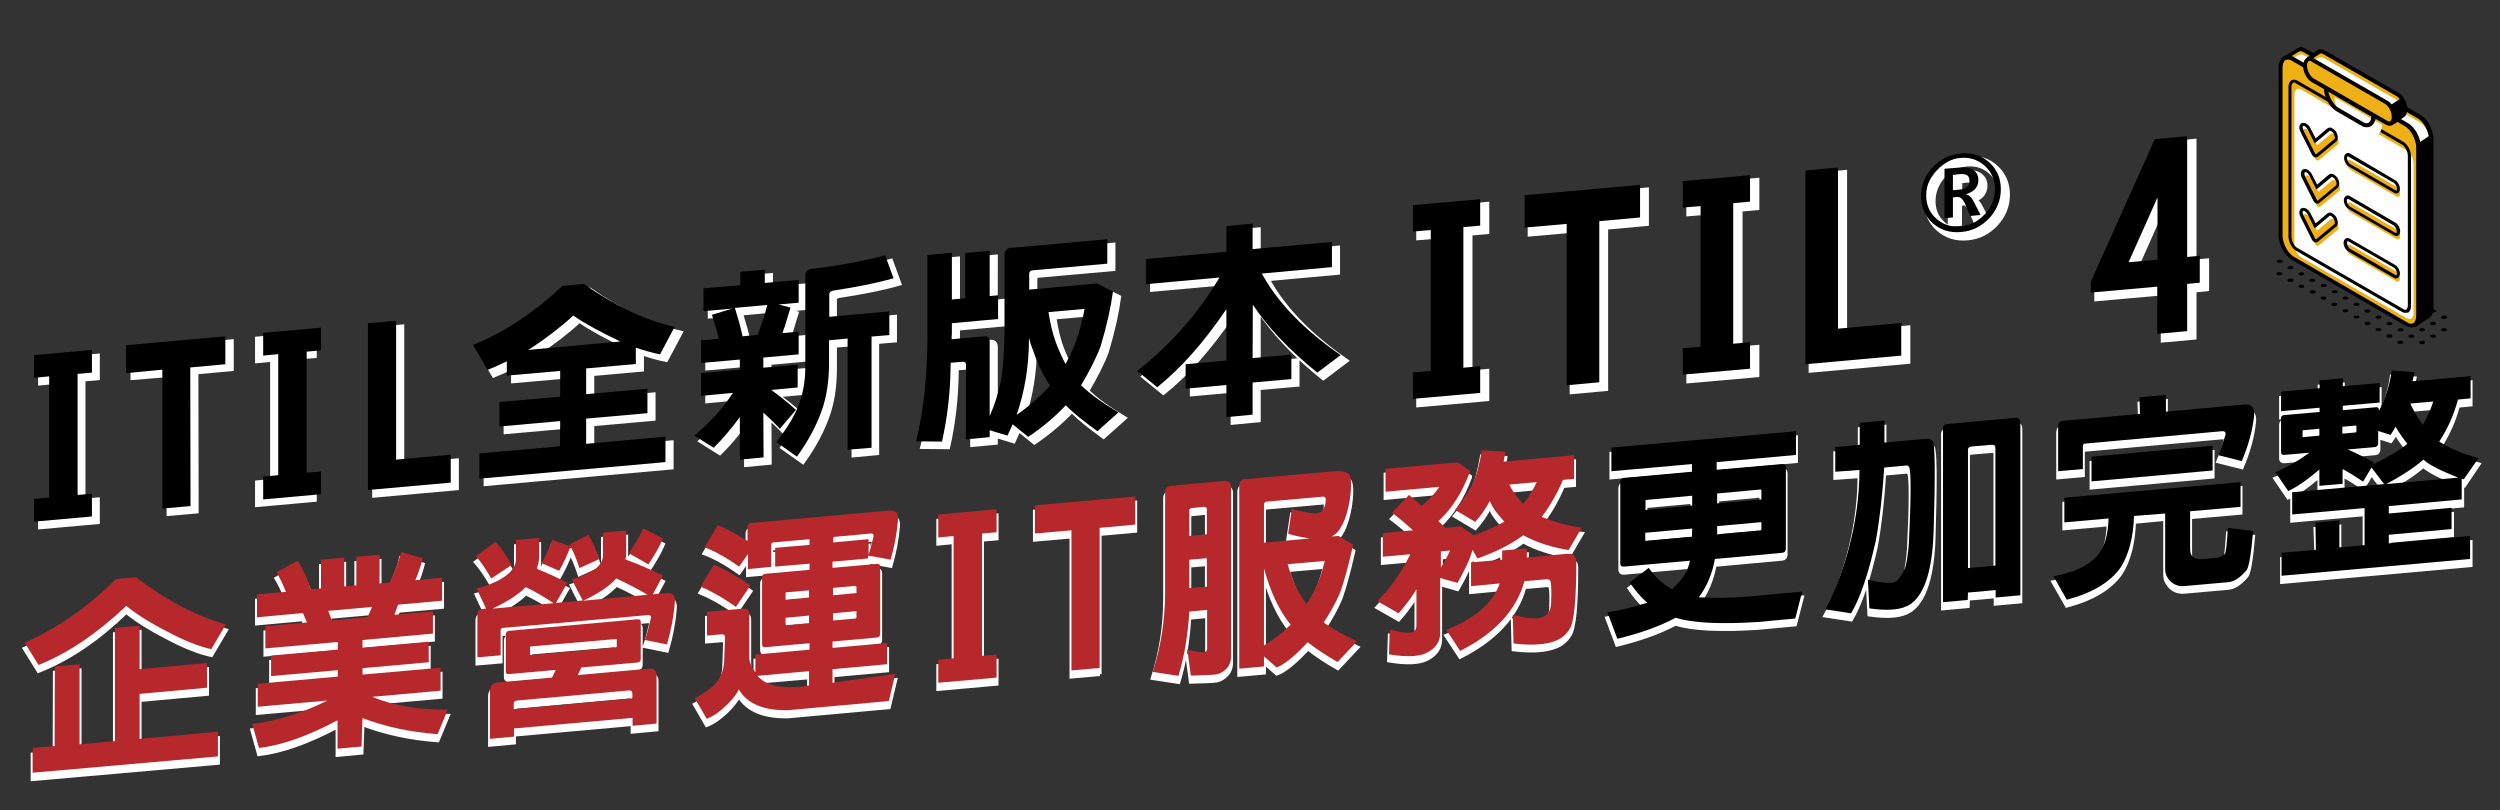 <?xml version="1.0" encoding="utf-8"?>
<!-- Generator: Adobe Illustrator 23.0.3, SVG Export Plug-In . SVG Version: 6.00 Build 0)  -->
<svg version="1.1" id="圖層_1" xmlns="http://www.w3.org/2000/svg" xmlns:xlink="http://www.w3.org/1999/xlink" x="0px" y="0px"
	 viewBox="0 0 1011.7 327.9" style="enable-background:new 0 0 1011.7 327.9;" xml:space="preserve">
<rect x="0" y="0" width="1011.7" height="327.9" fill="#333333" stroke="none"/>
<style type="text/css">
	.st0{fill:#FFFFFF;stroke:#FFFFFF;stroke-width:2.359;stroke-miterlimit:10;}
	.st1{fill:#FFFFFF;stroke:#FFFFFF;stroke-width:1.573;stroke-miterlimit:10;}
	.st2{fill:#B6282C;}
	.st3{fill:#EEAF17;}
	.st4{fill:#FFFFFF;}
</style>
<g>
	<g>
		<path class="st0" d="M779.9,81.6c0-4.5,1.6-8.3,4.7-11.7c3.2-3.4,6.9-5.2,11.5-5.6c4.5-0.4,8.3,0.8,11.4,3.6
			c3.1,2.8,4.7,6.4,4.7,10.9s-1.6,8.3-4.7,11.7c-3.2,3.4-6.9,5.2-11.4,5.6c-4.6,0.4-8.3-0.8-11.5-3.6
			C781.4,89.7,779.9,86.1,779.9,81.6z M782.1,81.4c0,3.9,1.4,7,4.1,9.4c2.7,2.4,6,3.5,9.8,3.1c3.9-0.3,7.1-2,9.8-4.9
			s4.1-6.3,4.1-10.1c0-3.9-1.4-7-4.1-9.5c-2.7-2.4-5.9-3.5-9.8-3.2s-7.1,2-9.9,4.9C783.5,74.1,782.1,77.6,782.1,81.4z M804,89.3
			l-4.2,0.4l-2-4.7c-0.9-2.1-2-3.1-3.2-3l-1.8,0.2v8.1l-3.4,0.3v-20l6.1-0.5c2.5-0.2,4.4,0.1,5.6,1s2,2.2,2,4c0,2.9-1.7,4.8-5,5.8
			V81c1.2,0.1,2.3,1.2,3.3,3.2L804,89.3z M792.9,73.1v6.2l2.9-0.3c2.5-0.2,3.8-1.4,3.8-3.5c0-1.1-0.3-1.9-1-2.3
			c-0.7-0.4-1.8-0.6-3.3-0.4L792.9,73.1z"/>
	</g>
	<g>
		<path d="M777.4,79.4c0-4.5,1.6-8.3,4.7-11.7c3.2-3.4,6.9-5.2,11.5-5.6c4.5-0.4,8.3,0.8,11.4,3.6c3.1,2.8,4.7,6.4,4.7,10.9
			c0,4.5-1.6,8.3-4.7,11.7c-3.2,3.4-6.9,5.2-11.4,5.6c-4.6,0.4-8.3-0.8-11.5-3.6C779,87.4,777.4,83.8,777.4,79.4z M779.5,79.1
			c0,3.9,1.4,7,4.1,9.4c2.7,2.4,6,3.5,9.8,3.1c3.9-0.3,7.1-2,9.8-4.9s4.1-6.3,4.1-10.1c0-3.9-1.4-7-4.1-9.5
			c-2.7-2.4-5.9-3.5-9.8-3.2c-3.9,0.3-7.1,2-9.9,4.9C780.9,71.8,779.5,75.2,779.5,79.1z M801.5,87l-4.2,0.4l-2-4.7
			c-0.9-2.1-2-3.1-3.2-3l-1.8,0.2v8.1l-3.4,0.3v-20l6.1-0.5c2.5-0.2,4.4,0.1,5.6,1c1.3,0.9,2,2.2,2,4c0,2.9-1.7,4.8-5,5.8v0.1
			c1.2,0.1,2.3,1.2,3.3,3.2L801.5,87z M790.3,70.8v6.2l2.9-0.3c2.5-0.2,3.8-1.4,3.8-3.5c0-1.1-0.3-1.9-1-2.3s-1.8-0.6-3.3-0.4
			L790.3,70.8z"/>
	</g>
	<g>
		<path class="st0" d="M848.7,120.7v-4.4l25.9-57.7l13.1-1.2v48.9l5.1-0.5v10.9l-5.1,0.5v19.1l-12.1,1.1v-19.1L848.7,120.7z
			 M864,108.5l11.7-1V82.3L864,108.5z"/>
	</g>
	<g>
		<path d="M846.1,118.4V114L872,56.3l13.1-1.2V104l5.1-0.5v10.9l-5.1,0.5V134l-12.1,1.1V116L846.1,118.4z M861.4,106.1l11.7-1V79.9
			L861.4,106.1z"/>
	</g>
	<g>
		<path class="st0" d="M581.5,95.4l-7.2,0.6V85.3l27.2-2.4v10.7l-6.8,0.6v56.9l6.8-0.6v10.7l-27.2,2.4v-10.7l7.2-0.6V95.4z"/>
		<path class="st0" d="M649.6,157.1l-13.2,1.2V93l-17,1.5V81.3l46.7-4.2v13.2l-16.5,1.5V157.1z"/>
		<path class="st0" d="M690.8,85.7l-7.2,0.6V75.6l27.2-2.4v10.7l-6.8,0.6v56.9l6.8-0.6v10.7l-27.2,2.4v-10.7l7.2-0.6V85.7z"/>
		<path class="st0" d="M746.3,70v65.2l25.6-2.3v13.2l-38.8,3.5V71.2L746.3,70z"/>
	</g>
	<g>
		<path d="M579,93.1l-7.2,0.6V83l27.2-2.4v10.7l-6.8,0.6v56.9l6.8-0.6V159l-27.2,2.4v-10.7l7.2-0.6V93.1z"/>
		<path d="M647.2,154.7l-13.2,1.2V90.6l-17,1.5V79l46.7-4.2V88l-16.5,1.5V154.7z"/>
		<path d="M688.3,83.4L681,84V73.3l27.2-2.4v10.7l-6.8,0.6v56.9l6.8-0.6v10.7l-27.2,2.4v-10.7l7.2-0.6V83.4z"/>
		<path d="M743.8,67.8V133l25.6-2.3v13.2l-38.8,3.5V69L743.8,67.8z"/>
	</g>
</g>
<path class="st1" d="M79.6,207l-11.4,1v-56.2L53.6,153v-11.3l40.2-3.6v11.3l-14.3,1.3L79.6,207z"/>
<path class="st1" d="M110.1,145.6l-6.1,0.6V137l23.4-2.1v9.2l-5.8,0.5v49l5.8-0.5v9.2l-23.4,2.1v-9.2l6.1-0.6V145.6z"/>
<path class="st1" d="M162.8,132.1v56.2l22.1-2v11.3l-33.5,3v-67.5L162.8,132.1z"/>
<path class="st1" d="M229.2,172.7l-24.6,2.2V165l24.6-2.2v-10.4l-21.6,1.9v-5.8c-2.8,1.4-5.3,2.5-7.8,3.5l-5.9-10.1
	c13.1-5.3,25.1-13.4,36.2-23.9l8.6-0.8c12.6,8.8,24.9,14.7,36.8,17.4l-5.9,11.1c-3-0.6-6.2-1.5-9.8-2.7v6.6l-20.1,1.8v10.4l24.8-2.2
	v9.9l-24.8,2.2v10.2l32.1-2.9v10.2l-75.3,6.7v-10.2l32.6-2.9L229.2,172.7z M253.5,140.3c-7.9-3.8-14.3-7.2-19-10.5
	c-5.2,4.8-10.8,9-16.5,12.8c-0.6,0.3-1.2,0.7-1.7,1.1L253.5,140.3z"/>
<path class="st1" d="M311.5,187.3l-9.6,0.9v-17.2c-3.7,5-7.2,9.1-10.6,12.4l-7.8-4.9c6.5-5.5,11.7-11.3,15.6-17.3l-12.9,1.2v-9.2
	l15.7-1.4v-4.1l-15.7,1.4v-9.2l7.2-0.6c-1-3.8-1.9-7-2.8-9.7l8.2-2.5l-11.6,1v-9.2l14.9-1.3v-5.4l9.9-0.9v5.4l13.7-1.2v9.2l-8.1,0.7
	l4.8,1.3c-0.5,1.4-1.2,4-2.3,7.6c-0.4,0.9-0.7,1.8-0.9,2.7l6.5-0.6v9.2l-14.3,1.3v4.1l13.9-1.2v9.2l-10.7,1c3.5,2.5,6.8,5.2,10,8.1
	l-6.5,7.6c-2-2.1-4.2-4.3-6.7-6.5L311.5,187.3z M309.1,137.8c1.7-4.5,3-8.5,3.9-12.1l-13.1,1.2c1.2,3.9,2.3,7.7,3.1,11.5
	L309.1,137.8z M337.9,139.9V150c-0.1,6.7-1,12.6-2.7,17.6c-2.1,6.2-5.5,12.8-10.3,19.4l-8.3-5.9c5-6.5,8.3-12.2,9.7-17
	c1.3-4.1,2-8.5,2-13.3v-36.2c-0.2-2.2,0.7-3.4,2.5-3.6c11.3-1.3,21.2-3.2,29.8-5.5l3.4,9.3c-7,2-15.2,3.6-24.5,5
	c-1.1,0.2-1.7,0.8-1.6,1.8v8.8l24.3-2.2v9.6l-7.2,0.6v45l-9.6,0.9v-45L337.9,139.9z"/>
<path class="st1" d="M418.6,179.1l-6.3-5.1c-0.7,1.6-1.4,3.1-2.1,4.6l-7.2-2.2v2.8l-9.6,0.9v-30.3c0-0.8-0.4-1.1-1.3-1.1l-4.8,0.4
	c-0.1,0.2-0.1,0.5-0.1,0.8c-0.1,11-1.3,21.4-3.5,31.1l-10.5-0.1c3-12,4.6-26.2,4.6-42.7v-32.7l9.9-0.9v18.9l5.4-0.5v-18.3l9.9-0.9
	V122l3.4-0.3v9.6l-18.7,1.7v4.2c-0.1,0.7-0.1,1.4-0.1,2.3l13-1.2c1.6-0.1,2.4,0.5,2.4,2.1v30.2c2.1-4.8,3.5-9.3,4.4-13.6
	c1-5.3,1.5-12,1.6-19.8v-31.7c0-1.8,0.9-2.9,2.8-3l38.8-3.5v9.9l-30.3,2.7c-0.8,0.1-1.3,0.5-1.3,1.4v6.5l27.4-2.5l6.5,3.2
	c-0.8,6.1-2.4,13.6-5,22.2c-1.7,4.6-4.4,9.9-7.9,15.8c3.7,3.6,8.7,7.2,15.1,11l-8.5,7.6c-5.2-3.8-9.6-7.2-12.8-10.5
	C429.4,170.9,424.4,175.2,418.6,179.1z M418.9,139v0.2c0,11.2-1.7,21.5-5,31c4.8-3.3,9.3-7.2,13.5-11.8c-2.8-4.2-5.1-9.1-7.1-15
	C419.7,141.8,419.3,140.4,418.9,139z M433.7,149.5c3.7-6.5,6.2-14,7.7-22.3l-14.7,1.3c0.7,4.7,1.7,8.8,3.1,12.6
	C431,144.1,432.3,146.9,433.7,149.5z"/>
<path class="st1" d="M509.4,147.2l15.7-1.4v9.9l-15.7,1.4v13l-10.6,1v-13l-16.5,1.5v-9.9l16.5-1.5v-20.8
	c-9.2,13.6-18.6,24.1-28,31.6l-8.1-6.6c13.7-10.8,24.8-23.4,33.3-37.8l-29.8,2.7V107l32.6-2.9V93.8l10.6-1v10.3l32.1-2.9v10.2
	L513,113c0.2,0.3,0.4,0.6,0.6,1c6.5,11.5,17,22.1,31.3,32l-9.4,7.1c-11.4-9.2-20.1-18.4-26.1-27.5L509.4,147.2z"/>
<path d="M77.1,204.8l-11.4,1v-56.2l-14.7,1.4v-11.3l40.2-3.6v11.3L77,148.7L77.1,204.8z"/>
<path d="M112.6,143.3l-6.1,0.6v-9.2l23.4-2.1v9.2l-5.8,0.5v49l5.8-0.5v9.2l-23.4,2.1v-9.2l6.1-0.6V143.3z"/>
<path class="st1" d="M22.3,154.6l-6.1,0.6V146l23.4-2.1v9.2l-5.8,0.5v49l5.8-0.5v9.2l-23.4,2.1v-9.2l6.1-0.6V154.6z"/>
<path d="M19.9,152.3l-6.1,0.6v-9.2l23.4-2.1v9.2l-5.8,0.5v49l5.8-0.5v9.2l-23.4,2.1v-9.2l6.1-0.6V152.3z"/>
<path d="M160.3,129.8v56.2l22.1-2v11.3l-33.5,3v-67.5L160.3,129.8z"/>
<path d="M226.7,170.4l-24.6,2.2v-9.9l24.6-2.2v-10.4l-21.6,1.9v-5.8c-2.8,1.4-5.3,2.5-7.8,3.5l-5.9-10.1
	c13.1-5.3,25.1-13.4,36.2-23.9l8.6-0.8c12.6,8.8,24.9,14.7,36.8,17.4l-5.9,11.1c-3-0.6-6.2-1.5-9.8-2.7v6.6l-20.1,1.8v10.4l24.8-2.2
	v9.9l-24.8,2.2v10.2l32.1-2.9V187l-75.3,6.7v-10.2l32.6-2.9L226.7,170.4z M251,138.2c-7.9-3.8-14.3-7.2-19-10.5
	c-5.2,4.8-10.8,9-16.5,12.8c-0.6,0.3-1.2,0.7-1.7,1.1L251,138.2z"/>
<path d="M309,185.1l-9.6,0.9v-17.2c-3.7,5-7.2,9.1-10.6,12.4l-7.8-4.9c6.5-5.5,11.7-11.3,15.6-17.3l-12.9,1.2v-9.2l15.7-1.4v-4.1
	l-15.7,1.4v-9.2l7.2-0.6c-1-3.8-1.9-7-2.8-9.7l8.2-2.5l-11.6,1v-9.2l14.9-1.3v-5.4l9.9-0.9v5.4l13.7-1.2v9.2l-8.1,0.7l4.8,1.3
	c-0.5,1.4-1.2,4-2.3,7.6c-0.4,0.9-0.7,1.8-0.9,2.7l6.5-0.6v9.2l-14.3,1.3v4.1l13.9-1.2v9.2l-10.7,1c3.5,2.5,6.8,5.2,10,8.1l-6.5,7.6
	c-2-2.1-4.2-4.3-6.7-6.5L309,185.1z M306.6,135.5c1.7-4.5,3-8.5,3.9-12.1l-13.1,1.2c1.2,3.9,2.3,7.7,3.1,11.5L306.6,135.5z
	 M335.5,137.7v10.1c-0.1,6.7-1,12.6-2.7,17.6c-2.1,6.2-5.5,12.8-10.3,19.4l-8.3-5.9c5-6.5,8.3-12.2,9.7-17c1.3-4.1,2-8.5,2-13.3
	v-36.2c-0.2-2.2,0.7-3.4,2.5-3.6c11.3-1.3,21.2-3.2,29.8-5.5l3.4,9.3c-7,2-15.2,3.6-24.4,5c-1.1,0.2-1.7,0.8-1.6,1.8v8.8l24.3-2.2
	v9.6l-7.2,0.6v45L343,182v-45L335.5,137.7z"/>
<path d="M416.1,176.8l-6.3-5.1c-0.7,1.6-1.4,3.1-2.1,4.6l-7.2-2.2v2.8l-9.6,0.9v-30.3c0-0.8-0.4-1.1-1.3-1.1l-4.8,0.4
	c-0.1,0.2-0.1,0.5-0.1,0.8c-0.1,11-1.3,21.4-3.5,31.1l-10.5-0.1c3-12,4.6-26.2,4.6-42.7v-32.7l9.9-0.9v18.9l5.4-0.5v-18.3l9.9-0.9
	v18.3l3.4-0.3v9.6l-18.7,1.7v4.2c-0.1,0.7-0.1,1.4-0.1,2.3l13-1.2c1.6-0.1,2.4,0.5,2.4,2.1v30.2c2.1-4.8,3.5-9.3,4.4-13.6
	c1-5.3,1.5-12,1.6-19.8v-31.7c0-1.8,0.9-2.9,2.8-3l38.8-3.5v9.9l-30.3,2.7c-0.8,0.1-1.3,0.5-1.3,1.4v6.4l27.4-2.5l6.5,3.2
	c-0.8,6.1-2.4,13.6-5,22.2c-1.7,4.6-4.4,9.9-7.9,15.8c3.7,3.6,8.7,7.2,15.1,11l-8.5,7.6c-5.2-3.8-9.6-7.2-12.8-10.5
	C426.9,168.7,421.9,172.9,416.1,176.8z M416.4,136.7v0.2c0,11.2-1.7,21.5-5,31c4.8-3.3,9.3-7.2,13.5-11.8c-2.8-4.2-5.1-9.1-7.1-15
	C417.2,139.6,416.8,138.2,416.4,136.7z M431.2,147.3c3.7-6.5,6.2-14,7.7-22.3l-14.6,1.3c0.7,4.7,1.7,8.8,3.1,12.6
	C428.5,141.8,429.8,144.7,431.2,147.3z"/>
<path d="M506.9,144.9l15.7-1.4v9.9l-15.7,1.4v13l-10.6,1v-13l-16.5,1.5v-9.9l16.5-1.5v-20.8c-9.2,13.6-18.6,24.1-28,31.6l-8.1-6.6
	c13.7-10.8,24.8-23.4,33.3-37.8l-29.8,2.7v-10.2l32.6-2.9V91.5l10.6-1v10.3l32.1-2.9v10.2l-28.4,2.6c0.2,0.3,0.4,0.6,0.6,1
	c6.5,11.5,17,22.1,31.3,32l-9.4,7.1c-11.4-9.2-20.1-18.4-26.1-27.5L506.9,144.9z"/>
<g>
	<g>
		<path class="st1" d="M15.6,271.5l-5.6-9c13.8-6.2,26-14.9,37-25.8l8-0.7c12.3,9.4,24.4,15.7,36.4,19.1l-5.9,10
			c-5-1.1-11.1-3.5-18-7.2c-6.1-3.1-11.7-6.5-16.4-10.3C39.5,258.8,27.6,266.8,15.6,271.5z M22.2,272.2l10-0.9v32.4l14.3-1.3v-45.8
			l10-0.9v17.6l27.3-2.5v10l-27.3,2.5v18.2l31.7-2.8v10l-75,6.6v-10l8.9-0.8L22.2,272.2z"/>
		<path class="st1" d="M146.3,304.6l-9.7,0.9V294c-11.9,6.3-22.5,10.1-31.8,11.2l-2.7-9.7c10.5-1.4,20.6-4.6,30.4-9.5l-28.2,2.5
			v-9.3l32.4-2.9v-2.6l-27,2.4v-8.3l27-2.4v-3.1l-29.3,2.6v-9l16.8-1.5c-0.6-1.4-1.1-2.7-1.6-3.8l-18.6,1.7V243l11.7-1
			c-1.3-3.3-2.6-5.9-3.8-7.9l8.6-4.7c2,3.2,3.8,7,5.3,11.6l4.1-0.4v-11.6l9.4-0.8v11.6l4.9-0.4v-11.6l9.4-0.8v11.6l4.1-0.4
			c2.3-5,3.9-9.1,4.6-12.3l8.8,2.5c-0.7,2.8-1.7,5.7-3,8.9l10.8-1v9.3l-17.8,1.6c-0.5,1.3-1,2.7-1.5,4.1l15.6-1.4v9l-28.5,2.6v3.1
			l26.8-2.4v8.3l-26.8,2.4v2.6l31.6-2.8v9.3l-27.7,2.5c8.9,3.7,19.1,5.3,30.6,5.2l-4.1,9.9c-11.1-0.8-21.2-3-30.4-6.5L146.3,304.6z
			 M148.8,252.2c0.6-1.5,1.2-2.8,1.8-4.1l-17.8,1.6c0.5,1.2,1,2.5,1.4,3.9L148.8,252.2z"/>
		<path class="st1" d="M200.5,221.6c2.2,2.3,4.3,5.4,6.5,9.5l-8.2,5.4c-2.3-4-4.4-7-6.2-9L200.5,221.6z M231.4,237
			c4.1-1.2,7.1-2.6,9.4-4.2c2.2-1.7,3.2-3.5,3.2-5.3V218l9.4-0.8v9.5c0,0.7-0.1,1.5-0.3,2.2c5.2,1.9,10.3,4.1,15.2,6.5l-4.1,7.6
			l5.6-0.5c2.4-0.2,3.5,1,3.3,3.6c-0.4,5.6-1.5,11.4-3.2,17.2c-3.1-0.6-6-1.2-8.9-1.8c0.9-2.6,1.6-5.5,2.4-8.8
			c0.2-0.9-0.2-1.3-1.1-1.3l-58.8,5.2c-0.6,0.1-0.9,0.4-0.9,0.9v10.2l-9.4,0.8v-17.7c0.1-1.1,0.6-1.7,1.7-1.8l1.8-0.2l-3.8-8.1
			c5.4-1.5,9.4-3.3,11.9-5.3c2.7-2,4-4.3,4-6.6v-7.8l9.4-0.8v7.8c-0.1,1.5-0.4,3-0.9,4.7c4.2,1.7,8.2,3.6,12.3,5.6l-4.7,8.2l10.8-1
			L231.4,237z M208,300.5l-9.7,0.9v-19.5c0-2,1-3.1,3.1-3.3l22-2l1.5-3.1l-19,1.7c-0.8,0.1-1.2-0.3-1.2-1.2v-15
			c0.1-0.8,0.5-1.2,1.2-1.3l52.1-4.7c0.9,0,1.3,0.3,1.3,1.1v15c0,0.8-0.4,1.3-1.3,1.4l-22.7,2l-1.5,3.1l28.7-2.6
			c2.2-0.2,3.2,0.8,3.2,2.8v19.4l-9.7,0.9V293l-48,4.3L208,300.5L208,300.5z M224,246.6c-3.2-2.2-6.9-4.4-11.2-6.5
			c-3.3,3.2-7.7,6-13.5,8.7L224,246.6z M255.9,285.1V283c0-0.8-0.5-1.2-1.4-1.1l-45.3,4.1c-0.9,0.1-1.3,0.5-1.3,1.4v2.1L255.9,285.1
			z M214.8,264.1c-0.3,0.1-0.4,0.2-0.3,0.5v2.5c0,0.3,0.1,0.4,0.3,0.5l34.5-3.1c0.2-0.1,0.3-0.3,0.3-0.5v-2.5c0-0.3-0.1-0.4-0.3-0.4
			L214.8,264.1z M230.8,223.6c-0.9,2.9-2.4,6.1-4.5,9.9l-7.1-3.1c2.1-3.9,3.5-6.9,4.3-9.4L230.8,223.6z M238.1,218.9
			c1.6,2.6,3,5.8,4.3,9.9l-7.9,3.6c-1.4-4.2-2.7-7.3-4.1-9.5L238.1,218.9z M262,243.2c-3.6-2.2-7.8-4.4-12.6-6.6
			c-3,3.3-7.4,6.2-13.4,9L262,243.2z M268.3,220.3c-1.3,3.1-3.3,6.5-5.9,10.5l-7.9-4.5c2.7-4.1,4.7-7.4,5.8-10.1L268.3,220.3z"/>
		<path class="st1" d="M293.4,260.2c0-0.8-0.4-1.1-1.3-1.1l-6,0.5V250l14.7-1.3c1.6-0.1,2.4,0.5,2.4,2.1v18.4
			c0.4,1.8,1.2,3.6,2.5,5.3v-7.2l21.9-2v-2.6l-17.9,1.6c-0.9,0.1-1.3-0.3-1.3-1.2v-27.1c0-0.8,0.4-1.3,1.3-1.4l17.9-1.6v-2.5
			l-13.9,1.2v-7.6l13.9-1.2v-2.3l-14.6,1.3c-0.6,0.1-0.9,0.4-0.9,0.9v9.1l-9.4,0.8v-6.1l-3.6,5.1c-5.5-3.9-10.2-6.4-14-7.8l5.4-9
			c3.6,1.5,7.6,3.7,12,6.4V216c0-1.2,0.6-1.8,1.8-1.9l55.6-5c2.6-0.2,3.7,1,3.5,3.8c-0.4,5.2-1.4,10.6-3,16.1
			c-3.1-0.6-6-1.2-9.1-1.6v1.1l-14.4,1.3v2.5l17.9-1.6c0.9-0.1,1.4,0.3,1.4,1.1V259c0,0.9-0.5,1.4-1.4,1.5l-17.9,1.6v2.6l22.1-2v8.6
			l-22.1,2v5.5c9.3-1.3,17.8-2.6,25.4-3.6l-2.6,11c-14.4,1.3-27.9,2.5-40.8,3.7c-9.9,0.2-16.5-2.6-19.9-8.4
			c-0.9,1.9-2.6,4.1-5.1,6.5c-2.7,2.6-5.3,4.4-7.9,5.4l-4.8-8.3c4.9-2.7,8-5.1,9.5-7.4c1.6-2.6,2.4-5.4,2.4-8.7L293.4,260.2z
			 M288.9,230.9c4.5,1.9,9.4,4.7,14.8,8.4l-5.9,8.7c-5.6-4-10.4-6.6-14.3-8.2L288.9,230.9z M327.4,279.9v-5.8l-20.9,1.8
			c3.6,4,9.7,5.3,18.5,4.3C325.9,280,326.6,279.9,327.4,279.9z M327.4,241.3l-9.2,0.8c-0.3,0.1-0.4,0.2-0.3,0.5v2.5l9.5-0.9
			L327.4,241.3L327.4,241.3z M327.4,251.5l-9.5,0.9v2.5c0,0.3,0.1,0.4,0.3,0.5l9.2-0.8L327.4,251.5L327.4,251.5z M337.1,222.1
			l14.4-1.3v6.3c0.7-2.2,1.4-4.7,2-7.4c0.1-0.9-0.3-1.3-1.2-1.2l-15,1.4L337.1,222.1L337.1,222.1z M337.1,243.4l9.5-0.9V240
			c-0.1-0.3-0.2-0.4-0.4-0.4l-9.1,0.8V243.4z M337.1,253.6l9.1-0.8c0.3-0.1,0.4-0.3,0.4-0.5v-2.5l-9.5,0.9V253.6z"/>
		<path class="st1" d="M385.9,219.4l-6.2,0.6v-9.3l23.6-2.1v9.3l-5.9,0.5v49.5l5.9-0.5v9.3l-23.6,2.1v-9.3l6.2-0.6V219.4z"/>
		<path class="st1" d="M445.1,272.8l-11.5,1v-56.7l-14.8,1.3V207l40.6-3.6v11.4l-14.4,1.3V272.8z"/>
		<path class="st1" d="M476.9,276l-10.4-1.6c3.3-10.3,5-21,5-32.3v-40.4c0-1.6,0.8-2.4,2.4-2.6l21.8-2c0.6,0,1.2,0.2,1.7,0.5
			c0.5,0.4,0.7,1,0.8,1.6v68.9c0,2.1-0.7,3.9-2,5.1c-1.1,1.1-2.4,1.9-3.8,2.2c-1.3,0.2-4.9,0.4-10.5,0.5l-1.4-10.5
			c4.1,0.9,6.5,1.3,7.1,1c0.6-0.3,0.9-0.7,0.9-1.2v-15.9l-7.2,0.7C480.7,259.4,479.3,268.1,476.9,276z M488.4,218.7v-10.2
			c-0.1-0.3-0.2-0.5-0.3-0.7c-0.3-0.1-0.5-0.2-0.8-0.2l-5,0.5c-0.7,0.1-1,0.4-1,1.1v10.2L488.4,218.7z M488.4,239.8v-11.5l-7.1,0.6
			v11.5L488.4,239.8z M511.5,272.2l-10,0.9V199c0-1.5,0.8-2.4,2.3-2.5l37.5-3.4c2,0,3.5,0.3,4.4,1c1.3,1.1,1.5,4.8,0.6,10.9
			c-1.4,8-3.8,12.9-7.3,14.6l2.8-0.2l5.9,3.6c-1.9,8.5-3.7,14.9-5.2,19.1c-1.9,4.5-4.2,8.5-6.7,12.3c3.5,2.6,7.9,5,13.5,7.6
			l-7.9,8.4c-4.9-2.8-8.8-5.4-12.1-8c-5.2,5.6-9.5,9.1-12.6,10.2l-5.1-4.5L511.5,272.2L511.5,272.2z M530,220.3L530,220.3
			c-3.3-0.5-6.1-1.1-8.7-1.9l1.5-10.1c2.2,0.7,4.5,1.2,6.8,1.6c2.6,0.4,4.3,0.3,5-0.5c0.2-0.1,0.5-0.3,0.7-0.6
			c0.8-1.3,1.2-2.6,1.2-4c0-0.6-0.1-1-0.3-1.2c-0.3-0.2-0.6-0.3-1-0.2l-22.6,2c-0.7,0.1-1.1,0.5-1.1,1.2v15.4L530,220.3z
			 M522.3,255.3c-4.7-5.7-8.2-13.4-10.8-22.8v31.2c3-1.8,5.5-3.7,7.7-5.5C520.2,257.2,521.3,256.2,522.3,255.3z M536.1,229.4
			l-15,1.3c1.7,6.2,4.3,11.7,7.6,16.2c1.6-2.5,3.1-5.1,4.3-8C534.1,236.8,535.1,233.6,536.1,229.4z"/>
		<path class="st1" d="M597,213.7l-8.2-4.9c3-3.4,5.3-6.9,7.2-10.7c1.5-3.1,2.7-7.5,3.7-13.4l9.5,0.6c-0.2,1.4-0.5,2.7-0.7,4
			l28.5-2.6v9.6l-4.5,0.4c-2.3,5.4-5.1,10.4-8.6,15c6.5,2.5,12,3.9,16.2,4.3l-5.3,9.1c-6.9-1.1-13.1-3.1-18.4-6
			c-4.9,3.7-11.1,6.8-18.5,9.4l-2-3.5c-1.1,4-3.2,8.4-6.1,13.4l-7-2v22.7c-0.1,1.6-0.5,2.9-1.2,4c-0.9,1.4-2.2,2.5-3.9,3.4
			c-3.2,1.8-8.4,2-15.6,0.8l0.3-10c5.2,1.3,8.5,1.6,9.7,0.8c0.7-0.5,1.1-1.2,1.1-2.3v-14.8c-2.4,3.9-4.9,7.1-7.2,9.7l-8.6-4.9
			c5.3-5.4,9.8-11.8,13.3-19l-11.1,1v-9.6l12.2-1.1c-3.2-2.9-5.9-5.2-8.5-7.1l6.9-7.2c1.1,0.9,2.8,2.4,5.2,4.4
			c2.6-2.1,5-4.7,7.1-7.7l-21.8,2V192l29.2-2.6l5,3.5v0.2c-3,8.1-7.1,14.9-12.8,20.1c1,0.9,1.9,1.8,2.7,2.7l6.2-0.6l5.4,3.7
			c5.5-2.1,9.7-4,12.4-5.6c-2.9-3-4.9-5.8-5.9-8.4C601.4,208.2,599.3,211.1,597,213.7z M583.1,232.2c1.5-2.5,2.8-4.8,3.7-6.9
			l-3.7,0.3V232.2z M595.3,239.6V230l12.6-1.1v-3.7l10-0.9v3.7l16.3-1.5c0.9,0,1.6,0.1,2.1,0.2c0.5,0.3,0.9,0.8,1.3,1.4
			c0.2,0.4,0.3,0.9,0.3,1.6c0,15.6-0.9,24.8-2.8,27.4c-1.3,2.1-3.1,3.6-5.3,4.5c-4,1.7-9.8,2.1-17.3,1.2l-0.3-11.7
			c2.8,0.8,5.1,1.3,7.1,1.5c3.4,0.3,5.7-0.4,7.2-2.1c0.7-0.9,1.1-2.2,1.2-4c0.2-5.2,0.1-8.2-0.3-9c-0.3-0.5-0.7-0.8-1.3-0.7
			l-9.2,0.8c-3.2,11.7-11.9,21.1-26,28.2l-5.6-8.5c11.7-4.7,18.9-10.9,21.6-18.8L595.3,239.6z M616.4,206.5c2-2.6,3.9-5.5,5.5-8.9
			l-11.1,1c0.6,1.2,1.2,2.3,1.9,3.3C613.9,203.6,615.1,205.1,616.4,206.5z"/>
		<path class="st1" d="M677.3,240.2c3.6-3.1,5.8-6.7,6.6-10.8l-26.8,2.4c-1,0-1.4-0.4-1.4-1.3v-33c0.1-1,0.5-1.5,1.4-1.6l27.6-2.5
			v-3.1l-32.6,2.9v-9.6l74.7-6.6v9.6l-32.1,2.9v3.1l26.5-2.4c1,0,1.4,0.4,1.4,1.3v33c-0.1,1-0.5,1.5-1.4,1.6l-27.3,2.5
			c-1.1,6-3.3,11.2-6.5,15.5c6.3,0.4,13,0.3,19.9-0.3l21.9-2l-2.8,10.9l-15,1.4c-15.5,1-26.6,0.4-33.4-1.7
			c-6.6,3.5-14.5,6.3-23.6,8.5l-4-10.7c5.5-0.9,10.9-2.2,16.1-3.9c-2.6-2.2-4.9-5-7.1-8.2l7.7-5.9c2.8,4,6,6.8,9.6,8.7
			C677,240.4,677.2,240.2,677.3,240.2z M684.8,203.1l-18.5,1.7c-0.3,0.1-0.5,0.2-0.4,0.5v3.6l19-1.7L684.8,203.1z M684.8,216.4
			l-19,1.7v2.8c-0.1,0.3,0.1,0.4,0.4,0.5l18.5-1.7L684.8,216.4L684.8,216.4z M694.9,206.2l17.9-1.6V201c0-0.3-0.2-0.4-0.5-0.4
			l-17.4,1.6V206.2z M694.9,218.8l17.4-1.6c0.3-0.1,0.5-0.3,0.5-0.6v-2.8l-17.9,1.6V218.8z"/>
		<path class="st1" d="M742.7,193.4v-10l9.9-0.9v-8.9l10-0.9v8.9l16.7-1.5c0.8-0.1,1.5,0,2,0.3c0.3,0.1,0.5,0.3,0.8,0.6
			c1,0.9,1.1,13.1,0.4,36.5c-0.5,15.8-3.7,25.6-9.4,29.5c-3.4,2.3-8.8,2.8-16.6,1.7l-0.6-11.6c6.2,1.5,10.1,1.7,11.5,0.6
			c1.4-1.1,2.6-3.1,3.7-5.8c0.6-2.3,1.1-5.5,1.4-9.8c0.9-18.5,0.9-28.7,0.1-30.6c-0.3-0.5-0.7-0.7-1.3-0.6l-8.8,0.8
			c-0.7,11-1.8,20.8-3.4,29.6c-3,13.4-6.3,23.2-10,29.4l-10.4-1.6c1.4-2.6,2.6-5.2,3.8-8c6.5-15.8,9.9-32,10-48.4L742.7,193.4z
			 M796.3,245.3l-10,0.9v-70.3c-0.1-1.1,0.5-1.7,1.7-1.8l27.4-2.5c1.5-0.1,2.2,0.5,2.2,1.9v69.9l-10,0.9v-3l-11.2,1L796.3,245.3
			L796.3,245.3L796.3,245.3z M807.5,231.4v-47.6c0-1-0.5-1.4-1.5-1.3l-8.2,0.7c-1,0.1-1.5,0.7-1.4,1.6v47.6L807.5,231.4z"/>
		<path class="st1" d="M863.6,211.2c-0.3,8.7-2.1,15.6-5.4,20.8c-4.1,5.9-11.3,10.3-21.8,13.1l-5.4-9.5c8.2-1.5,14.1-4.2,17.6-8.2
			c3-3.3,4.5-8.4,4.7-15.2l-17.9,1.6v-10l71.3-6.3v10l-20.4,1.8v15c0,1.5,0.3,2.6,1,3.3c0.8,0.7,2,1,3.6,1l6.2-0.6
			c1-0.1,2.1-0.6,3.2-1.5c0.5-0.4,0.9-4,1.3-10.6l10.2,1.3c-0.8,9.3-1.7,14.7-2.7,15.9c-2.6,3-5,4.6-7.4,4.8l-18.1,1.6
			c-2.1,0.1-3.9-0.6-5.4-2.1c-1.4-1.5-2-3.1-2-4.8V210L863.6,211.2z M865.8,163.3l10.7-1v6.8l31.7-2.9c3-0.2,4.3,1.3,4,4.4
			c-0.6,5.9-2.3,12.2-5,18.5c-3.2-0.8-6.3-1.6-9.5-2.4c1-2.4,2-5.1,2.9-8.2c0.2-1.1-0.3-1.6-1.4-1.5l-55.3,5c-0.7,0.1-1,0.4-1,1.1
			v9.2l-10,0.9v-18.3c0.1-1.3,0.7-2,2-2.1l31.1-2.8L865.8,163.3z M895.4,182.9v10l-49,4.4v-10L895.4,182.9z"/>
		<path class="st1" d="M937,214l9.7-0.9V224l10.2-0.9v-15l-29.3,2.6v-9l37.2-3.3l-5.1-6.7l-3.4,5.7c-2.5-1.7-5.2-3.4-8.3-5.1v6
			l-9.4,0.8v-6.5c-5.1,4.4-9.3,7.2-12.6,8.7l-5.2-7.6c4.6-1.9,9.1-4.5,13.8-7.9l-10.4,0.9c-0.7,0-1.1-0.4-1.1-1.1v-13.8
			c0-0.7,0.4-1.1,1.1-1.2l14.5-1.3v-1.8l-15.6,1.4v-7.9l15.6-1.4v-3.2l9.4-0.8v3.2l14.9-1.3v7.9l-14.9,1.3v1.8l13.4-1.2
			c0.8-0.1,1.2,0.3,1.2,1v0.5c2.7-5.1,4.4-10.6,5.2-16.4l9.2,0.7c-0.3,1.3-0.5,2.5-0.8,3.7l23.5-2.1v9l-5.1,0.5
			c-1.7,6.3-4.3,12-7.6,17c4.4,2.9,9.7,5,15.9,6.7l-5.8,8.6c-0.3-0.1-0.5-0.2-0.8-0.3v8.4l-29.5,2.7v3l25.4-2.3v8.6l-25.4,2.3v3.5
			l32.9-3v9.3l-76.3,6.8v-9.3l13.9-1.2L937,214z M938.6,176l-6.5,0.6c-0.2,0-0.3,0.1-0.3,0.4v2c-0.1,0.2,0,0.4,0.3,0.4l6.5-0.6V176z
			 M947.9,178l5.4-0.5c0.2-0.1,0.3-0.2,0.3-0.5v-2c0-0.2-0.1-0.3-0.3-0.3l-5.4,0.5V178z M969.5,175.2c-0.6,1.2-1.3,2.3-2,3.3l-5-1.6
			v5.2c-0.1,0.8-0.5,1.2-1.2,1.3l-11.1,1c3.7,1.6,7.2,3.4,10.6,5.2l-0.5,0.9c6.5-3.2,11.2-6,14-8.4c-0.9-1.2-1.8-2.3-2.6-3.5
			C970.9,177.5,970.2,176.4,969.5,175.2z M994.8,195.8c-7-2.8-11.7-5.1-14.1-7.3c-3.9,3.4-8.9,6.6-15,9.9L994.8,195.8z M980.4,174.6
			c1.6-2.7,3.1-5.8,4.3-9.5l-9.3,0.8c1.4,3.1,3,5.8,4.7,8C980.1,174.1,980.3,174.3,980.4,174.6z"/>
	</g>
</g>
<g>
	<path class="st2" d="M15.6,269.1l-5.6-9c13.8-6.2,26-14.9,37-25.8l8-0.7c12.3,9.4,24.4,15.7,36.4,19.1l-5.9,10
		c-5-1.1-11.1-3.5-18-7.2c-6.1-3.1-11.7-6.5-16.4-10.3C39.4,256.3,27.6,264.3,15.6,269.1z M22.2,269.7l10-0.9v32.4l14.3-1.3v-45.8
		l10-0.9v17.6l27.3-2.5v10l-27.3,2.5v18.2l31.7-2.9v10l-75,6.6v-10l8.9-0.8L22.2,269.7z"/>
	<path class="st2" d="M146.3,302.1l-9.7,0.9v-11.5c-11.9,6.3-22.5,10.1-31.8,11.2l-2.7-9.7c10.5-1.4,20.6-4.6,30.4-9.5l-28.2,2.5
		v-9.3l32.4-2.9v-2.6l-27,2.4v-8.3l27-2.4v-3.1l-29.3,2.6v-9l16.8-1.5c-0.6-1.4-1.1-2.7-1.6-3.8l-18.6,1.7v-9.3l11.7-1
		c-1.3-3.3-2.6-5.9-3.8-7.9l8.6-4.7c2,3.2,3.8,7,5.3,11.6l4.1-0.4v-11.6l9.4-0.8v11.6l4.9-0.4v-11.6l9.4-0.8v11.6l4.1-0.4
		c2.3-5,3.9-9.1,4.6-12.3l8.8,2.5c-0.7,2.8-1.7,5.7-3,8.9l10.8-1v9.3l-17.8,1.6c-0.5,1.3-1,2.7-1.5,4.1l15.6-1.4v9l-28.5,2.6v3.1
		l26.8-2.4v8.3l-26.8,2.4v2.6l31.6-2.8v9.3l-27.7,2.5c8.9,3.7,19.1,5.3,30.6,5.2l-4.1,9.9c-11.1-0.8-21.2-3-30.4-6.5L146.3,302.1z
		 M148.8,249.7c0.6-1.5,1.2-2.8,1.8-4.1l-17.8,1.6c0.5,1.2,1,2.5,1.4,3.9L148.8,249.7z"/>
	<path class="st2" d="M200.5,219.2c2.2,2.3,4.3,5.4,6.5,9.5l-8.2,5.4c-2.3-4-4.4-7-6.2-9L200.5,219.2z M231.4,234.5
		c4.1-1.2,7.1-2.6,9.4-4.2c2.2-1.7,3.2-3.5,3.2-5.3v-9.5l9.4-0.8v9.5c0,0.7-0.1,1.5-0.3,2.2c5.2,1.9,10.3,4.1,15.2,6.5l-4.1,7.6
		l5.6-0.5c2.4-0.2,3.5,1,3.3,3.6c-0.4,5.6-1.5,11.4-3.2,17.2c-3.1-0.6-6-1.2-8.9-1.8c0.9-2.6,1.6-5.5,2.4-8.8
		c0.2-0.9-0.2-1.3-1.1-1.3l-58.8,5.2c-0.6,0.1-0.9,0.4-0.9,0.9v10.2l-9.4,0.8v-17.7c0.1-1.1,0.6-1.7,1.7-1.8l1.8-0.2l-3.8-8.1
		c5.4-1.5,9.4-3.3,11.9-5.3c2.7-2,4-4.3,4-6.6v-7.8l9.4-0.8v7.8c-0.1,1.5-0.4,3-0.9,4.7c4.2,1.7,8.2,3.6,12.3,5.6L225,244l10.8-1
		L231.4,234.5z M208,298.1l-9.7,0.9v-19.5c0-2,1-3.1,3.1-3.3l22-2l1.5-3.1l-19,1.7c-0.8,0.1-1.2-0.3-1.2-1.2v-15
		c0.1-0.8,0.5-1.2,1.2-1.3l52.1-4.7c0.9,0,1.3,0.3,1.3,1.1v15c0,0.8-0.4,1.3-1.3,1.4l-22.7,2l-1.5,3.1l28.7-2.6
		c2.2-0.2,3.2,0.8,3.2,2.8v19.4l-9.7,0.9v-3.2l-48,4.3L208,298.1L208,298.1z M224,244.1c-3.2-2.2-6.9-4.4-11.2-6.5
		c-3.3,3.2-7.7,6-13.5,8.7L224,244.1z M255.9,282.6v-2.1c0-0.8-0.5-1.2-1.4-1.1l-45.3,4.1c-0.9,0.1-1.3,0.5-1.3,1.4v2.1L255.9,282.6
		z M214.8,261.6c-0.3,0.1-0.4,0.2-0.3,0.5v2.5c0,0.3,0.1,0.4,0.3,0.5l34.5-3.1c0.2-0.1,0.3-0.3,0.3-0.5v-2.5c0-0.3-0.1-0.4-0.3-0.4
		L214.8,261.6z M230.8,221.1c-0.9,2.9-2.4,6.1-4.5,9.9l-7.1-3.1c2.1-3.9,3.5-6.9,4.3-9.4L230.8,221.1z M238.1,216.4
		c1.6,2.6,3,5.8,4.3,9.9l-7.9,3.6c-1.4-4.2-2.7-7.3-4.1-9.5L238.1,216.4z M262,240.7c-3.6-2.2-7.8-4.4-12.6-6.6
		c-3,3.3-7.4,6.2-13.4,9L262,240.7z M268.3,217.9c-1.3,3.1-3.3,6.6-5.9,10.5l-7.9-4.5c2.7-4.1,4.7-7.4,5.8-10.1L268.3,217.9z"/>
	<path class="st2" d="M293.4,257.8c0-0.8-0.4-1.1-1.3-1.1l-6,0.5v-9.6l14.7-1.3c1.6-0.1,2.4,0.6,2.4,2.1v18.4
		c0.4,1.8,1.2,3.6,2.5,5.3v-7.2l21.9-2v-2.6l-17.9,1.6c-0.9,0.1-1.3-0.3-1.3-1.2v-27.1c0-0.8,0.4-1.3,1.3-1.4l17.9-1.6v-2.5
		l-13.9,1.2v-7.6l13.9-1.2v-2.3l-14.6,1.3c-0.6,0.1-0.9,0.4-0.9,0.9v9l-9.4,0.9v-6.1l-3.6,5.1c-5.5-3.9-10.2-6.4-14-7.8l5.4-9
		c3.6,1.5,7.6,3.7,12,6.4v-5.4c0-1.2,0.6-1.8,1.8-1.9l55.6-5c2.6-0.2,3.7,1,3.5,3.8c-0.4,5.2-1.4,10.6-3,16.1
		c-3.1-0.6-6-1.2-9.1-1.6v1.1l-14.4,1.3v2.5l17.9-1.6c0.9-0.1,1.4,0.3,1.4,1.2v27.1c0,0.9-0.5,1.4-1.4,1.5l-17.9,1.6v2.6l22.1-2v8.6
		l-22.1,2v5.5c9.3-1.3,17.8-2.6,25.4-3.6l-2.6,11c-14.4,1.3-27.9,2.5-40.8,3.7c-9.9,0.2-16.5-2.6-19.9-8.4c-0.9,1.9-2.6,4.1-5.1,6.5
		c-2.7,2.6-5.3,4.4-7.9,5.4l-4.8-8.3c4.9-2.7,8-5.1,9.5-7.4c1.6-2.6,2.4-5.4,2.4-8.7L293.4,257.8z M288.9,228.5
		c4.5,1.9,9.4,4.7,14.8,8.4l-5.9,8.7c-5.6-4-10.4-6.6-14.3-8.2L288.9,228.5z M327.4,277.4v-5.8l-20.9,1.9c3.6,4,9.7,5.3,18.5,4.3
		C325.8,277.6,326.6,277.5,327.4,277.4z M327.4,238.9l-9.2,0.8c-0.3,0.1-0.4,0.2-0.3,0.5v2.5l9.5-0.9L327.4,238.9L327.4,238.9z
		 M327.4,249.1l-9.5,0.9v2.5c0,0.3,0.1,0.4,0.3,0.5l9.2-0.8L327.4,249.1L327.4,249.1z M337.1,219.5l14.4-1.3v6.3
		c0.7-2.2,1.4-4.7,2-7.4c0.1-0.9-0.3-1.3-1.2-1.2l-15,1.4L337.1,219.5z M337.1,240.9l9.5-0.9v-2.5c-0.1-0.3-0.2-0.4-0.4-0.4
		l-9.1,0.8V240.9z M337.1,251.1l9.1-0.8c0.3-0.1,0.4-0.3,0.4-0.5v-2.5l-9.5,0.9V251.1z"/>
	<path class="st2" d="M385.9,216.9l-6.2,0.6v-9.3l23.6-2.1v9.3l-5.9,0.5v49.5l5.9-0.5v9.3l-23.6,2.1V267l6.2-0.6V216.9z"/>
	<path class="st2" d="M445.1,270.3l-11.5,1v-56.7l-14.8,1.3v-11.4l40.6-3.6v11.4l-14.4,1.3V270.3z"/>
	<path class="st2" d="M476.9,273.5l-10.4-1.6c3.3-10.3,5-21,5-32.3v-40.4c0-1.6,0.8-2.4,2.4-2.6l21.8-2c0.6,0,1.2,0.2,1.7,0.5
		c0.5,0.4,0.7,1,0.8,1.6v68.9c0,2.1-0.7,3.9-2,5.1c-1.1,1.1-2.4,1.9-3.8,2.2c-1.3,0.2-4.9,0.4-10.5,0.5l-1.4-10.5
		c4.1,0.9,6.5,1.3,7.1,1c0.6-0.3,0.9-0.7,0.9-1.2v-15.9l-7.2,0.7C480.7,257,479.3,265.6,476.9,273.5z M488.4,216.2V206
		c-0.1-0.3-0.2-0.5-0.3-0.7c-0.3-0.1-0.5-0.2-0.8-0.2l-5,0.5c-0.7,0.1-1,0.4-1,1.1v10.2L488.4,216.2z M488.4,237.4v-11.5l-7.1,0.6
		V238L488.4,237.4z M511.5,269.7l-10,0.9v-74.2c0-1.5,0.8-2.4,2.3-2.5l37.4-3.3c2,0,3.5,0.3,4.4,1c1.3,1.1,1.5,4.8,0.6,10.9
		c-1.4,8-3.8,12.9-7.3,14.6l2.8-0.2l5.9,3.6c-1.9,8.5-3.7,14.9-5.2,19.1c-1.9,4.5-4.2,8.5-6.7,12.3c3.5,2.6,7.9,5,13.5,7.6l-7.9,8.4
		c-4.9-2.8-8.8-5.4-12.1-8c-5.2,5.6-9.5,9.1-12.6,10.2l-5.1-4.5L511.5,269.7z M530,217.9L530,217.9c-3.3-0.5-6.1-1.1-8.7-1.9
		l1.5-10.1c2.2,0.7,4.5,1.2,6.8,1.6c2.6,0.4,4.3,0.3,5-0.5c0.2-0.1,0.5-0.3,0.7-0.6c0.8-1.3,1.2-2.6,1.2-4c0-0.6-0.1-1-0.3-1.2
		c-0.3-0.2-0.6-0.3-1-0.2l-22.6,2c-0.7,0.1-1.1,0.5-1.1,1.2v15.4L530,217.9z M522.3,252.8c-4.7-5.7-8.2-13.4-10.8-22.8v31.2
		c3-1.8,5.5-3.7,7.7-5.5C520.2,254.7,521.3,253.7,522.3,252.8z M536.1,227l-15,1.3c1.7,6.2,4.3,11.7,7.6,16.2c1.6-2.5,3.1-5.1,4.3-8
		C534.1,234.3,535.1,231,536.1,227z"/>
	<path class="st2" d="M597,211.2l-8.2-4.9c3-3.4,5.3-6.9,7.2-10.7c1.5-3.1,2.7-7.5,3.7-13.4l9.5,0.6c-0.2,1.4-0.5,2.7-0.7,4
		l28.5-2.6v9.6l-4.5,0.4c-2.3,5.4-5.1,10.4-8.6,15c6.5,2.5,12,3.9,16.2,4.3l-5.3,9.1c-6.9-1.1-13.1-3.1-18.4-6
		c-4.9,3.7-11.1,6.8-18.5,9.4l-2-3.5c-1.1,4-3.2,8.4-6.1,13.4l-7-2v22.7c-0.1,1.6-0.5,2.9-1.2,4c-0.9,1.4-2.2,2.5-3.9,3.4
		c-3.2,1.8-8.4,2-15.6,0.8l0.3-10c5.2,1.3,8.5,1.6,9.7,0.8c0.7-0.5,1.1-1.2,1.1-2.3v-14.8c-2.4,3.9-4.9,7.1-7.2,9.7l-8.6-4.9
		c5.4-5.4,9.8-11.8,13.3-19l-11.1,1v-9.6l12.2-1.1c-3.2-2.9-5.9-5.2-8.5-7.1l6.9-7.2c1.1,0.9,2.8,2.4,5.2,4.4c2.6-2.1,5-4.7,7.1-7.7
		l-21.8,2v-9.3l29.2-2.6l5,3.5v0.2c-3,8.1-7.1,14.9-12.8,20.1c1,0.9,1.9,1.8,2.7,2.7l6.2-0.6l5.4,3.7c5.5-2.1,9.7-4,12.4-5.6
		c-2.9-3-4.9-5.8-5.9-8.4C601.4,205.6,599.3,208.7,597,211.2z M583.1,229.7c1.5-2.5,2.8-4.8,3.7-6.9l-3.7,0.3V229.7z M595.3,237.2
		v-9.6l12.6-1.1v-3.7l10-0.9v3.7l16.3-1.5c0.9,0,1.6,0.1,2.1,0.2c0.5,0.3,0.9,0.8,1.3,1.4c0.2,0.4,0.3,0.9,0.3,1.6
		c0,15.6-0.9,24.8-2.8,27.4c-1.3,2.1-3.1,3.6-5.3,4.5c-4,1.7-9.8,2.1-17.3,1.2l-0.3-11.7c2.8,0.8,5.1,1.3,7.1,1.5
		c3.4,0.3,5.7-0.4,7.2-2.1c0.7-0.9,1.1-2.2,1.2-4c0.2-5.2,0.1-8.2-0.3-9c-0.3-0.5-0.7-0.8-1.3-0.7l-9.2,0.8
		c-3.2,11.7-11.9,21.1-26,28.2l-5.6-8.5c11.7-4.7,18.9-10.9,21.6-18.8L595.3,237.2z M616.4,204c2-2.6,3.9-5.5,5.5-8.9l-11.1,1
		c0.6,1.2,1.2,2.3,1.9,3.3C613.9,201.1,615.1,202.6,616.4,204z"/>
	<path d="M677.3,237.7c3.6-3.1,5.8-6.7,6.6-10.8l-26.8,2.4c-1,0-1.4-0.4-1.4-1.3v-33c0.1-1,0.5-1.5,1.4-1.6l27.6-2.5v-3.1l-32.6,2.9
		v-9.6l74.7-6.6v9.6l-32.1,2.9v3.1l26.6-2.3c1,0,1.4,0.4,1.4,1.3v33c-0.1,1-0.5,1.5-1.4,1.6l-27.3,2.5c-1.1,6-3.3,11.2-6.5,15.5
		c6.3,0.4,13,0.3,19.9-0.3l21.9-2l-2.8,10.9l-15,1.4c-15.5,1-26.6,0.4-33.4-1.7c-6.6,3.5-14.5,6.3-23.6,8.5l-4-10.7
		c5.5-0.9,10.9-2.2,16.1-3.9c-2.6-2.2-4.9-5-7.1-8.2l7.7-5.9c2.8,4,6,6.8,9.6,8.7C677,238,677.2,237.8,677.3,237.7z M684.8,200.6
		l-18.5,1.7c-0.3,0.1-0.5,0.2-0.4,0.5v3.6l18.9-1.8V200.6z M684.8,213.9l-19,1.7v2.8c-0.1,0.3,0.1,0.4,0.4,0.5l18.5-1.7L684.8,213.9
		L684.8,213.9z M694.9,203.7l17.9-1.6v-3.6c0-0.3-0.2-0.4-0.5-0.4l-17.4,1.6V203.7z M694.9,216.3l17.4-1.6c0.3-0.1,0.5-0.3,0.5-0.6
		v-2.8l-17.9,1.6V216.3z"/>
	<path d="M742.7,190.9v-10l9.9-0.9v-8.9l10-0.9v8.9l16.7-1.5c0.8-0.1,1.5,0,2,0.3c0.3,0.1,0.5,0.3,0.8,0.6c1,0.9,1.1,13.1,0.4,36.5
		c-0.5,15.8-3.7,25.6-9.4,29.5c-3.4,2.3-8.8,2.8-16.6,1.7l-0.6-11.6c6.2,1.5,10.1,1.7,11.5,0.6c1.4-1.1,2.6-3.1,3.7-5.8
		c0.6-2.3,1.1-5.5,1.4-9.8c0.9-18.5,0.9-28.7,0.1-30.6c-0.3-0.5-0.7-0.7-1.3-0.6l-8.8,0.8c-0.7,11-1.8,20.8-3.4,29.6
		c-3,13.4-6.3,23.2-10,29.4l-10.4-1.6c1.4-2.6,2.6-5.2,3.8-8c6.5-15.8,9.9-32,10-48.4L742.7,190.9z M796.3,242.8l-10,0.9v-70.3
		c-0.1-1.1,0.5-1.7,1.7-1.8l27.4-2.5c1.5-0.1,2.2,0.5,2.2,1.9v69.9l-10,0.9v-3l-11.2,1L796.3,242.8z M807.5,228.9v-47.6
		c0-1-0.5-1.4-1.5-1.3l-8.2,0.7c-1,0.1-1.5,0.7-1.4,1.6v47.6L807.5,228.9z"/>
	<path d="M863.6,208.8c-0.3,8.7-2.1,15.6-5.4,20.8c-4.1,5.9-11.3,10.3-21.8,13.1l-5.4-9.5c8.2-1.5,14.1-4.2,17.6-8.2
		c3-3.3,4.5-8.3,4.7-15.2l-17.9,1.6v-10l71.3-6.3v10l-20.4,1.8v15.1c0,1.5,0.3,2.6,1,3.3c0.8,0.7,2,1,3.6,1l6.2-0.6
		c1-0.1,2.1-0.6,3.2-1.5c0.5-0.4,0.9-4,1.3-10.6l10.2,1.3c-0.8,9.3-1.7,14.7-2.7,15.9c-2.6,3-5,4.6-7.4,4.8l-18.1,1.6
		c-2.1,0.1-3.9-0.6-5.4-2.1c-1.4-1.5-2-3.1-2-4.8v-22.5L863.6,208.8z M865.8,160.8l10.7-1v6.8l31.7-2.9c3-0.2,4.3,1.3,4,4.4
		c-0.6,5.9-2.3,12.2-5,18.5c-3.2-0.8-6.3-1.6-9.5-2.4c1-2.4,2-5.1,2.9-8.2c0.2-1.1-0.3-1.6-1.4-1.5l-55.3,5c-0.7,0.1-1,0.4-1,1.1
		v9.2l-10,0.9v-18.3c0.1-1.3,0.7-2,2-2.1l31.1-2.8L865.8,160.8L865.8,160.8z M895.4,180.4v10l-49,4.4v-10L895.4,180.4z"/>
	<path d="M937,211.5l9.7-0.9v10.9l10.2-0.9v-15l-29.3,2.6v-9l37.2-3.3l-5.1-6.7l-3.4,5.7c-2.5-1.7-5.2-3.4-8.3-5.1v6l-9.4,0.8V190
		c-5.1,4.4-9.3,7.2-12.6,8.7l-5.2-7.6c4.6-1.9,9.1-4.5,13.8-7.9l-10.4,0.9c-0.7,0-1.1-0.4-1.1-1.1v-13.8c0-0.7,0.4-1.1,1.1-1.2
		l14.5-1.3V165l-15.6,1.4v-7.9l15.6-1.4v-3.2l9.4-0.8v3.2l14.9-1.3v7.9l-14.9,1.3v1.8l13.4-1.2c0.8-0.1,1.2,0.3,1.2,1v0.5
		c2.7-5.1,4.4-10.6,5.2-16.4l9.2,0.7c-0.3,1.3-0.5,2.5-0.8,3.7l23.5-2.1v9l-5.1,0.5c-1.7,6.3-4.3,12-7.6,17c4.4,2.9,9.7,5,15.9,6.7
		L997,194c-0.3-0.1-0.5-0.2-0.8-0.3v8.4l-29.5,2.7v3l25.4-2.3v8.6l-25.4,2.3v3.5l32.9-3v9.3l-76.3,6.8v-9.3l13.9-1.2L937,211.5z
		 M938.6,173.5l-6.5,0.6c-0.2,0-0.3,0.1-0.3,0.4v2c-0.1,0.2,0,0.4,0.3,0.4l6.5-0.6V173.5z M947.9,175.5l5.4-0.5
		c0.2-0.1,0.3-0.2,0.3-0.5v-2c0-0.2-0.1-0.3-0.3-0.3l-5.4,0.5V175.5z M969.4,172.7c-0.6,1.2-1.3,2.3-2,3.3l-5-1.6v5.2
		c-0.1,0.8-0.5,1.2-1.2,1.3l-11.1,1c3.7,1.6,7.2,3.4,10.6,5.2l-0.5,0.9c6.5-3.2,11.2-6,14-8.4c-0.9-1.2-1.8-2.3-2.6-3.5
		C970.9,175,970.2,173.9,969.4,172.7z M994.8,193.3c-7-2.8-11.7-5.1-14.1-7.3c-3.9,3.4-8.9,6.6-15,9.9L994.8,193.3z M980.4,172
		c1.6-2.7,3.1-5.8,4.3-9.5l-9.3,0.8c1.4,3.1,3,5.8,4.7,8C980.1,171.6,980.3,171.8,980.4,172z"/>
</g>
<g id="XMLID_4125_">
	<g id="XMLID_4091_">
		<g id="XMLID_4040_">
			<g id="XMLID_4062_">
				<path class="st3" d="M979.1,47.3l-46.1-26.7c-1.2-0.8-2.1-0.9-2.9-0.4l-0.4,0.2l-4.8,3l0.6,2.9l2.6,5.3v60.2
					c0,3.6,2.2,7.8,4.9,9.4l41.3,23.8l3.2,6.1l4.6-2.9l0.4-0.3c0.9-0.7,1.4-2,1.4-3.8V56.6C983.9,53,981.7,48.8,979.1,47.3z"/>
			</g>
			<g id="XMLID_4089_">
				<path class="st4" d="M979.1,49.4l-46.1-26.7c-1.2-0.8-2.1-0.9-2.9-0.4l-0.4,0.2l-4.8,3l0.6,2.9l2.6,5.3v60.2
					c0,3.6,2.2,7.8,4.9,9.4l41.3,23.8l3.7,1.4l2.9,0.6l1.1-1.7c0.9-0.7,1.9,0.7,1.9-1.1V58.8C984,55.2,981.8,51,979.1,49.4z"/>
			</g>
			<g id="XMLID_4063_">
				<path d="M977.2,132.4l-3.6-6.6L932.5,102c-3-1.7-5.3-6.1-5.3-10.1V31.9l-2.6-5.3l-0.7-3.5l5.9-3.6c1.1-0.8,2.4-0.4,3.7,0.4
					l46,26.6c3,1.7,5.3,6.1,5.3,10.1v67.7c0,2-0.7,3.6-1.8,4.4L977.2,132.4z M926.1,26.2l2.7,5.4V92c0,3.3,2.1,7.2,4.4,8.6l41.6,24
					l2.9,5.4l4.3-2.6c0.7-0.5,1-1.6,1-3V56.6c0-3.3-2.1-7.2-4.4-8.6l-46.1-26.7c-1.3-0.8-1.6-0.7-2.1-0.4l-0.5,0.2l-4.3,2.7
					L926.1,26.2z"/>
			</g>
		</g>
		<g id="XMLID_4036_">
			<g id="XMLID_4058_">
				<path class="st3" d="M974,131.1l-46.1-26.7c-2.7-1.5-4.9-5.8-4.9-9.4V27.5c0-3.6,2.2-5.3,4.9-3.7L974,50.5
					c2.7,1.5,4.9,5.8,4.9,9.4v67.7C978.9,131,976.7,132.7,974,131.1z"/>
			</g>
			<g id="XMLID_4059_">
				<path d="M975.9,132.5c-0.8,0-1.6-0.2-2.4-0.7l-46.1-26.7c-2.9-1.7-5.3-6.1-5.3-10.1V27.5c0-2.2,0.8-3.9,2.1-4.7
					c1.1-0.7,2.6-0.6,4.1,0.3l46.1,26.7c3,1.7,5.3,6.1,5.3,10.1v67.7c0,2.2-0.8,3.9-2.1,4.7C977.1,132.4,976.5,132.5,975.9,132.5z
					 M925.8,24.1c-0.3,0-0.6,0.1-0.9,0.2c-0.8,0.5-1.2,1.6-1.2,3.2v67.7c0,3.3,2.1,7.2,4.4,8.6l46.1,26.7c0.7,0.4,1.5,0.8,2.4,0.3
					c0.8-0.5,1.2-1.6,1.2-3.2V59.8c0-3.3-2.1-7.2-4.4-8.6l-46.1-26.7C927,24.3,926.4,24.1,925.8,24.1z"/>
			</g>
		</g>
		<g id="XMLID_4034_">
			<g id="XMLID_4054_">
				<path class="st4" d="M974,128.8l-42.8-24.7c-1.5-0.9-2.7-3.2-2.7-5.3V38.3c0-2,1.2-2.9,2.7-2.1L974,60.9
					c1.5,0.9,2.7,3.2,2.7,5.3v60.5C976.8,128.7,975.6,129.6,974,128.8z"/>
			</g>
			<g id="XMLID_4055_">
				<path d="M973.4,126.6c-0.5,0-0.9-0.1-1.4-0.4l-42.8-24.7c-1.7-1-3.1-3.6-3.1-5.9V35.2c0-1.3,0.5-2.3,1.2-2.7
					c0.7-0.4,1.6-0.4,2.5,0.2l42.8,24.7c1.7,1,3.1,3.6,3.1,5.9v60.5c0,1.3-0.5,2.4-1.2,2.7C974.1,126.5,973.8,126.6,973.4,126.6z
					 M972.6,125.1c0.3,0.2,0.8,0.4,1.1,0.2c0.4-0.2,0.7-0.9,0.7-1.7V63.1c0-1.8-1.1-4-2.5-4.7l-42.8-24.7c-0.3-0.2-0.8-0.4-1.1-0.2
					c-0.4,0.2-0.7,0.9-0.7,1.7v60.5c0,1.8,1.1,4,2.5,4.7L972.6,125.1z"/>
			</g>
		</g>
		<g id="XMLID_4030_">
			<g id="XMLID_4050_">
				<path class="st3" d="M936.9,64.2l-4.6-9.2c-0.7-1.2-0.6-2.6,0.3-2.8l0,0c0.8-0.3,1.9,0.5,2.6,1.8l2.5,4.8l5.4-4.5
					c0.7-0.6,1.8,0,2.6,1.1l0,0c0.8,1.2,0.9,2.6,0.3,3.1l-7.6,6.3C937.7,65.2,937.2,64.8,936.9,64.2z"/>
			</g>
			<g id="XMLID_4051_">
				<path d="M937.2,63.7c-0.1,0-0.2,0-0.3,0c-0.5-0.1-1-0.6-1.3-1.1l-4.6-9.2c-0.5-0.9-0.7-2-0.3-2.7c0.2-0.5,0.5-0.8,0.9-0.9
					c1.1-0.4,2.6,0.5,3.4,2.1l2.1,4.1l4.7-4c0.4-0.3,0.8-0.4,1.2-0.4c0.8,0.1,1.6,0.8,2.3,1.6c0.9,1.5,1,3.2,0.2,4l-7.6,6.3
					C937.7,63.6,937.5,63.7,937.2,63.7z M932.2,50.9C932.1,50.9,932.1,50.9,932.2,50.9c-0.1,0-0.2,0-0.3,0.2
					c-0.1,0.3-0.1,0.9,0.3,1.7l4.6,9.2c0.1,0.3,0.3,0.4,0.4,0.5l7.5-6.2c0.3-0.3,0.3-1.2-0.4-2.3c-0.5-0.8-1-1-1.3-1.1
					c-0.2,0-0.3,0-0.3,0.1l-6,5l-2.8-5.6C933.3,51.3,932.5,50.9,932.2,50.9z"/>
			</g>
		</g>
		<g id="XMLID_4029_">
			<g id="XMLID_4083_">
				<path class="st3" d="M937.5,83l-4.6-9.2c-0.7-1.2-0.6-2.6,0.3-2.8l0,0c0.8-0.3,1.9,0.5,2.6,1.8l2.5,4.8l5.4-4.5
					c0.7-0.6,1.8,0,2.6,1.1l0,0c0.8,1.2,0.9,2.6,0.3,3.1l-7.6,6.3C938.4,83.9,937.8,83.7,937.5,83z"/>
			</g>
			<g id="XMLID_4084_">
				<path d="M937.8,82.4c-0.1,0-0.2,0-0.3,0c-0.5-0.1-1-0.6-1.3-1.1l-4.6-9.2c-0.5-0.9-0.7-2-0.3-2.7c0.2-0.5,0.5-0.8,0.9-0.9
					c1.1-0.4,2.6,0.5,3.4,2.1l2.1,4.1l4.7-4c0.4-0.3,0.8-0.4,1.2-0.4c0.8,0.1,1.6,0.8,2.3,1.6c0.9,1.5,1,3.2,0.2,4l-7.6,6.3
					C938.3,82.3,938.1,82.4,937.8,82.4z M937.5,80.7c0.1,0.3,0.3,0.4,0.4,0.5l7.5-6.2c0.3-0.3,0.3-1.2-0.4-2.3c-0.5-0.8-1-1-1.3-1.1
					c-0.2,0-0.3,0-0.3,0.1l-6,5l-2.8-5.6c-0.6-1.1-1.4-1.6-1.8-1.4c0,0-0.1,0-0.2,0.2c-0.1,0.3-0.1,0.9,0.3,1.7L937.5,80.7z"/>
			</g>
		</g>
		<g id="XMLID_4028_">
			<g id="XMLID_4079_">
				<path class="st3" d="M936.9,98.7l-4.6-9.2c-0.7-1.2-0.6-2.6,0.3-2.8l0,0c0.8-0.3,1.9,0.5,2.6,1.8l2.5,4.8l5.4-4.5
					c0.7-0.6,1.8,0,2.6,1.1l0,0c0.8,1.2,0.9,2.6,0.3,3.1l-7.6,6.3C937.7,99.6,937.2,99.4,936.9,98.7z"/>
			</g>
			<g id="XMLID_4080_">
				<path d="M937.2,98.1c-0.1,0-0.2,0-0.3,0c-0.5-0.1-1-0.6-1.3-1.1l-4.6-9.2c-0.5-0.9-0.7-2-0.3-2.7c0.2-0.5,0.5-0.8,0.9-0.9
					c1.1-0.4,2.6,0.5,3.4,2.1l2.1,4.1l4.7-4c0.4-0.3,0.8-0.4,1.2-0.4c0.8,0.1,1.6,0.8,2.3,1.6c0.9,1.5,1,3.2,0.2,4l-7.6,6.3
					C937.7,98,937.5,98.1,937.2,98.1z M932.2,85.3C932.1,85.3,932.1,85.3,932.2,85.3c-0.1,0-0.2,0-0.3,0.2c-0.1,0.3-0.1,0.9,0.3,1.7
					l4.6,9.2c0.1,0.3,0.3,0.4,0.4,0.5l7.5-6.2c0.3-0.3,0.3-1.2-0.4-2.3c-0.5-0.8-1-1-1.3-1.1c-0.2,0-0.3,0-0.3,0.1l-6,5l-2.8-5.6
					C933.3,85.7,932.5,85.3,932.2,85.3z"/>
			</g>
		</g>
		<g id="XMLID_4027_">
			<g id="XMLID_4075_">
				<path class="st3" d="M969.8,79.5l-18.5-10.7c-0.9-0.5-1.5-1.7-1.5-2.8l0,0c0-1.1,0.7-1.6,1.5-1.1l18.5,10.7
					c0.9,0.5,1.5,1.7,1.5,2.8l0,0C971.2,79.4,970.6,80,969.8,79.5z"/>
			</g>
			<g id="XMLID_4076_">
				<path d="M969.7,78.3c-0.3,0-0.6-0.1-0.9-0.3l-18.4-10.7c-1-0.6-1.8-2.1-1.8-3.4c0-0.9,0.3-1.4,0.9-1.8c0.5-0.3,1-0.3,1.6,0.1
					L969.4,73c1,0.6,1.8,2.1,1.8,3.4c0,0.9-0.3,1.4-0.9,1.8C970.2,78.3,970,78.3,969.7,78.3z M969.4,77c0.2,0.1,0.3,0.1,0.4,0.1
					c0.1,0,0.2-0.2,0.2-0.7c0-0.9-0.6-1.9-1.1-2.3l-18.5-10.7c-0.2-0.1-0.3-0.1-0.4-0.1s-0.2,0.2-0.2,0.7c0,0.9,0.6,1.9,1.1,2.3
					L969.4,77z"/>
			</g>
		</g>
		<g id="XMLID_4026_">
			<g id="XMLID_4071_">
				<path class="st3" d="M969.8,96.7L951.3,86c-0.9-0.5-1.5-1.7-1.5-2.8l0,0c0-1.1,0.7-1.6,1.5-1.1l18.5,10.7
					c0.9,0.5,1.5,1.7,1.5,2.8l0,0C971.2,96.6,970.6,97.2,969.8,96.7z"/>
			</g>
			<g id="XMLID_4072_">
				<path d="M969.7,95.5c-0.3,0-0.6-0.1-0.9-0.3l-18.5-10.7c-1-0.6-1.8-2.1-1.8-3.4c0-0.9,0.3-1.4,0.9-1.8c0.5-0.3,1-0.3,1.6,0.1
					l18.5,10.8c1,0.6,1.8,2.1,1.8,3.4c0,0.9-0.3,1.4-0.9,1.8C970.2,95.5,970,95.5,969.7,95.5z M950,80.5
					C949.9,80.5,949.9,80.5,950,80.5c-0.1,0.1-0.3,0.3-0.3,0.7c0,0.9,0.6,1.9,1.1,2.3l18.5,10.7c0.2,0.1,0.3,0.1,0.4,0.1
					c0.1,0,0.2-0.2,0.2-0.7c0-0.9-0.6-1.9-1.1-2.3l-18.5-10.8C950.1,80.5,950,80.5,950,80.5z"/>
			</g>
		</g>
		<g id="XMLID_4025_">
			<g id="XMLID_4066_">
				<path class="st3" d="M969.7,113.8l-18.5-10.7c-0.9-0.5-1.5-1.7-1.5-2.8l0,0c0-1.1,0.7-1.6,1.5-1.1l18.5,10.7
					c0.9,0.5,1.5,1.7,1.5,2.8l0,0C971.2,113.8,970.6,114.3,969.7,113.8z"/>
			</g>
			<g id="XMLID_4068_">
				<path d="M969.6,112.7c-0.3,0-0.6-0.1-0.9-0.3l-18.5-10.7c-1-0.6-1.8-2.1-1.8-3.4c0-0.9,0.3-1.4,0.9-1.8c0.5-0.3,1-0.3,1.6,0.1
					l18.5,10.7c1,0.6,1.8,2.1,1.8,3.4c0,0.9-0.3,1.4-0.9,1.8C970.2,112.6,969.9,112.7,969.6,112.7z M969.4,111.3
					c0.2,0.1,0.3,0.1,0.4,0.1c0.1,0,0.2-0.2,0.2-0.7c0-0.9-0.6-1.9-1.1-2.3l-18.5-10.7c-0.2-0.1-0.3-0.1-0.4-0.1s-0.2,0.2-0.2,0.7
					c0,0.9,0.6,1.9,1.1,2.3L969.4,111.3z"/>
			</g>
		</g>
		<g id="XMLID_4039_">
			<g id="XMLID_4046_">
				<path class="st3" d="M972.3,46.6c0.5-0.5,0.9-1.2,0.9-2.3c0-2.3-1.4-4.9-3.1-6l-29.9-17.2c-0.8-0.4-1.9-0.2-1.9-0.2
					s-0.3,0.2-0.4,0.3l-3.5,2.5c-0.3,0.2-0.3,0.6,0,0.7l3.6,2.6c0.6,1,1.3,2,2.2,2.5l6.4,3.7l6.3,4.5l14.3,11.7
					c0.3,0.3,0.8,0.3,1,0.1C969.5,48.6,972.3,46.6,972.3,46.6L972.3,46.6z"/>
			</g>
			<g id="XMLID_4067_">
				<path class="st4" d="M973.3,46.6c0-2.3-1.4-4.9-3.1-6l-29.9-17.2c-0.8-0.4-1.9-0.2-1.9-0.2s-0.3,0.2-0.4,0.3l-3.5,2.5
					c-0.3,0.2-0.3,0.6,0,0.7l3.6,2.6c0.6,1,1.3,2,2.2,2.5l6.4,3.7l20.9,14.5L973.3,46.6z"/>
			</g>
			<g id="XMLID_4047_">
				<path d="M967.8,50.4c-0.4,0-0.8-0.1-1.1-0.4l-14.3-11.7l-6.2-4.5l-6.3-3.7c-0.9-0.6-1.8-1.4-2.5-2.6L934,25
					c-0.4-0.3-0.6-0.7-0.6-1s0.2-0.9,0.6-1l3.5-2.5c0-0.1,0.4-0.3,0.4-0.3l0.3-0.1c0.2,0,1.3-0.5,2.6,0.3l29.9,17.2
					c2,1.1,3.5,4.1,3.5,6.6c0,1.2-0.4,2.3-1,2.9l0,0c-0.1,0.1-0.1,0.1-3.4,2.5l-0.7,0.5C968.5,50.3,968.2,50.4,967.8,50.4z
					 M935.4,24l3.3,2.4l0.1,0.2c0.5,0.9,1.1,1.7,1.9,2.1l6.4,3.7l6.4,4.5l14.4,11.8l0.8-0.5c1.3-0.9,3.1-2.2,3.3-2.3l0,0l0,0
					c0.4-0.3,0.6-0.9,0.6-1.7c0-2-1.2-4.3-2.6-5.2L940,21.8c-0.3-0.2-0.9-0.2-1.2-0.1l-0.1,0.1L935.4,24z"/>
			</g>
		</g>
		<g id="XMLID_4031_">
			<g id="XMLID_4032_">
				<g id="XMLID_4042_">
					<path class="st3" d="M955.9,50.1l-10-5.8c-2.6-1.5-4.6-5.5-4.6-8.9l0,0l19.4,11.2l0,0C960.5,50,958.4,51.6,955.9,50.1z"/>
				</g>
				<g id="XMLID_4088_">
					<path class="st4" d="M959.3,54l-10-5.8c-2.6-1.5-4.6-5.5-4.6-8.9l0,0L964,50.5l0,0C963.9,53.9,961.9,55.5,959.3,54z"/>
				</g>
				<g id="XMLID_4043_">
					<path d="M957.8,51.5c-0.8,0-1.5-0.2-2.3-0.7l-10-5.8c-2.8-1.6-5.1-5.9-5.1-9.6v-1.5l21.1,12.2v0.5c0,2.1-0.8,3.8-2.1,4.5
						C958.9,51.4,958.4,51.5,957.8,51.5z M942.2,37c0.5,2.7,2.2,5.5,4.1,6.6l10,5.8c0.6,0.4,1.5,0.7,2.2,0.3
						c0.7-0.4,1.1-1.3,1.1-2.6L942.2,37z"/>
				</g>
			</g>
			<g id="XMLID_4033_">
				<g id="XMLID_4022_">
					<path class="st3" d="M965.8,49.6l-29.9-17.2c-1.7-0.9-3.1-3.6-3.1-6l0,0c0-2.3,1.4-3.3,3.1-2.4l29.9,17.2
						c1.7,0.9,3.1,3.6,3.1,6l0,0C968.8,49.5,967.5,50.6,965.8,49.6z"/>
				</g>
				<g id="XMLID_4037_">
					<path d="M967.1,50.9c-0.6,0-1.1-0.2-1.7-0.5l-29.9-17.2c-2-1.1-3.5-4.1-3.5-6.6c0-1.5,0.6-2.6,1.5-3.2c0.9-0.5,1.9-0.4,2.8,0.2
						l29.9,17.2c2,1.1,3.5,4.1,3.5,6.6c0,1.5-0.6,2.6-1.5,3.2C967.9,50.8,967.4,50.9,967.1,50.9z M934.7,24.6c-0.1,0-0.3,0-0.4,0.1
						c-0.4,0.2-0.7,0.9-0.7,1.8c0,2,1.2,4.3,2.6,5.2l29.9,17.2c0.3,0.2,0.8,0.4,1.1,0.2c0.4-0.2,0.7-0.9,0.7-1.8
						c0-2-1.2-4.3-2.6-5.2l-29.9-17.2C935.4,24.8,935,24.6,934.7,24.6z"/>
				</g>
			</g>
		</g>
		<g id="XMLID_4087_">
			<polygon points="967.1,42.7 971.6,39.8 973.3,44 972.3,46.6 968.7,49.2 968.7,46.1 			"/>
		</g>
		<g id="XMLID_4090_">
			<polygon points="978.9,57.8 983.7,54.5 983.9,124.8 982.9,127.8 978.3,130.6 978.7,59.5 			"/>
		</g>
	</g>
	<g id="XMLID_4124_">
		<g id="XMLID_4123_">
			<path d="M932.2,115.4c0.5,0.3,0.5,0.7,0,0.9c-0.5,0.3-1.2,0.3-1.7,0c-0.5-0.3-0.5-0.7,0-0.9C930.9,115.2,931.7,115.2,932.2,115.4
				z"/>
		</g>
		<g id="XMLID_4122_">
			<ellipse cx="926.9" cy="113.4" rx="1.2" ry="0.7"/>
		</g>
		<g id="XMLID_4121_">
			<path d="M923.3,110.3c0.5,0.3,0.5,0.7,0,0.9c-0.5,0.3-1.2,0.3-1.7,0s-0.5-0.7,0-0.9C922.1,110.1,922.8,110.1,923.3,110.3z"/>
		</g>
		<g id="XMLID_4120_">
			<path d="M972.2,138.1c0.5,0.3,0.5,0.7,0,0.9c-0.5,0.3-1.2,0.3-1.7,0c-0.5-0.3-0.5-0.7,0-0.9C970.9,137.8,971.7,137.8,972.2,138.1
				z"/>
		</g>
		<g id="XMLID_4119_">
			<ellipse cx="967" cy="136" rx="1.2" ry="0.7"/>
		</g>
		<g id="XMLID_4118_">
			<path d="M963.4,132.9c0.5,0.3,0.5,0.7,0,0.9c-0.5,0.3-1.2,0.3-1.7,0c-0.5-0.3-0.5-0.7,0-0.9C962.1,132.7,962.9,132.7,963.4,132.9
				z"/>
		</g>
		<g id="XMLID_4117_">
			<ellipse cx="958.1" cy="130.9" rx="1.2" ry="0.7"/>
		</g>
		<g id="XMLID_4116_">
			<path d="M954.5,127.8c0.5,0.3,0.5,0.7,0,0.9c-0.5,0.3-1.2,0.3-1.7,0c-0.5-0.3-0.5-0.7,0-0.9C953.2,127.6,954,127.6,954.5,127.8z"
				/>
		</g>
		<g id="XMLID_4115_">
			<path d="M950,125.3c0.5,0.3,0.5,0.7,0,0.9s-1.2,0.3-1.7,0s-0.5-0.7,0-0.9S949.6,125,950,125.3z"/>
		</g>
		<g id="XMLID_4114_">
			<ellipse cx="944.7" cy="123.2" rx="1.2" ry="0.7"/>
		</g>
		<g id="XMLID_4113_">
			<path d="M941.1,120.2c0.5,0.3,0.5,0.7,0,0.9c-0.5,0.3-1.2,0.3-1.7,0c-0.5-0.3-0.5-0.7,0-0.9C939.9,119.9,940.7,119.9,941.1,120.2
				z"/>
		</g>
		<g id="XMLID_4112_">
			<ellipse cx="935.9" cy="118.1" rx="1.2" ry="0.7"/>
		</g>
		<g id="XMLID_4111_">
			<path d="M936.6,113c0.5,0.3,0.5,0.7,0,0.9s-1.2,0.3-1.7,0c-0.5-0.3-0.5-0.7,0-0.9C935.4,112.7,936.1,112.7,936.6,113z"/>
		</g>
		<g id="XMLID_4110_">
			<path d="M930.5,110.4c0.5-0.3,1.2-0.3,1.7,0c0.5,0.3,0.5,0.7,0,0.9c-0.5,0.3-1.2,0.3-1.7,0C930,111.1,930,110.6,930.5,110.4z"/>
		</g>
		<g id="XMLID_4109_">
			<path d="M926.1,107.9c0.5-0.3,1.2-0.3,1.7,0s0.5,0.7,0,0.9s-1.2,0.3-1.7,0S925.6,108.1,926.1,107.9z"/>
		</g>
		<g id="XMLID_4108_">
			<path d="M921.7,105.3c0.5-0.3,1.2-0.3,1.7,0c0.5,0.3,0.5,0.7,0,0.9c-0.5,0.3-1.2,0.3-1.7,0C921.2,106,921.2,105.5,921.7,105.3z"
				/>
		</g>
		<g id="XMLID_4107_">
			<ellipse cx="980.2" cy="138.6" rx="1.2" ry="0.7"/>
		</g>
		<g id="XMLID_4106_">
			<path d="M985.5,135.6c0.5,0.3,0.5,0.7,0,0.9c-0.5,0.3-1.2,0.3-1.7,0c-0.5-0.3-0.5-0.7,0-0.9C984.3,135.3,985,135.3,985.5,135.6z"
				/>
		</g>
		<g id="XMLID_4105_">
			<path d="M989.9,133c0.5,0.3,0.5,0.7,0,0.9s-1.2,0.3-1.7,0s-0.5-0.7,0-0.9S989.5,132.7,989.9,133z"/>
		</g>
		<g id="XMLID_4104_">
			<path d="M975,135.6c0.5-0.3,1.2-0.3,1.7,0c0.5,0.3,0.5,0.7,0,0.9c-0.5,0.3-1.2,0.3-1.7,0C974.5,136.2,974.5,135.8,975,135.6z"/>
		</g>
		<g id="XMLID_4103_">
			<path d="M981,133c0.5,0.3,0.5,0.7,0,0.9s-1.2,0.3-1.7,0c-0.5-0.3-0.5-0.7,0-0.9C979.8,132.7,980.6,132.7,981,133z"/>
		</g>
		<g id="XMLID_4102_">
			<ellipse cx="984.6" cy="130.9" rx="1.2" ry="0.7"/>
		</g>
		<g id="XMLID_4101_">
			<ellipse cx="989.1" cy="128.4" rx="1.2" ry="0.7"/>
		</g>
		<g id="XMLID_4100_">
			<path d="M970.6,133c0.5-0.3,1.2-0.3,1.7,0s0.5,0.7,0,0.9s-1.2,0.3-1.7,0S970.1,133.3,970.6,133z"/>
		</g>
		<g id="XMLID_4099_">
			<path d="M985.5,125.4c0.5,0.3,0.5,0.7,0,0.9s-1.2,0.3-1.7,0s-0.5-0.7,0-0.9C984.3,125.1,985,125.1,985.5,125.4z"/>
		</g>
		<g id="XMLID_4098_">
			<path d="M966.1,130.5c0.5-0.3,1.2-0.3,1.7,0c0.5,0.3,0.5,0.7,0,0.9c-0.5,0.3-1.2,0.3-1.7,0C965.6,131.1,965.6,130.7,966.1,130.5z
				"/>
		</g>
		<g id="XMLID_4097_">
			<path d="M961.7,127.9c0.5-0.3,1.2-0.3,1.7,0c0.5,0.3,0.5,0.7,0,0.9c-0.5,0.3-1.2,0.3-1.7,0C961.2,128.6,961.2,128.2,961.7,127.9z
				"/>
		</g>
		<g id="XMLID_4096_">
			<path d="M957.2,125.4c0.5-0.3,1.2-0.3,1.7,0c0.5,0.3,0.5,0.7,0,0.9c-0.5,0.3-1.2,0.3-1.7,0S956.7,125.6,957.2,125.4z"/>
		</g>
		<g id="XMLID_4095_">
			<path d="M952.8,122.7c0.5-0.3,1.2-0.3,1.7,0c0.5,0.3,0.5,0.7,0,0.9c-0.5,0.3-1.2,0.3-1.7,0C952.3,123.5,952.3,123,952.8,122.7z"
				/>
		</g>
		<g id="XMLID_4094_">
			<path d="M948.3,120.2c0.5-0.3,1.2-0.3,1.7,0s0.5,0.7,0,0.9s-1.2,0.3-1.7,0C947.9,120.9,947.9,120.4,948.3,120.2z"/>
		</g>
		<g id="XMLID_4093_">
			<path d="M944,117.6c0.5-0.3,1.2-0.3,1.7,0s0.5,0.7,0,0.9s-1.2,0.3-1.7,0C943.5,118.4,943.5,117.9,944,117.6z"/>
		</g>
		<g id="XMLID_4092_">
			<path d="M939.5,115.1c0.5-0.3,1.2-0.3,1.7,0s0.5,0.7,0,0.9s-1.2,0.3-1.7,0C939.1,115.8,939.1,115.3,939.5,115.1z"/>
		</g>
	</g>
</g>
</svg>
